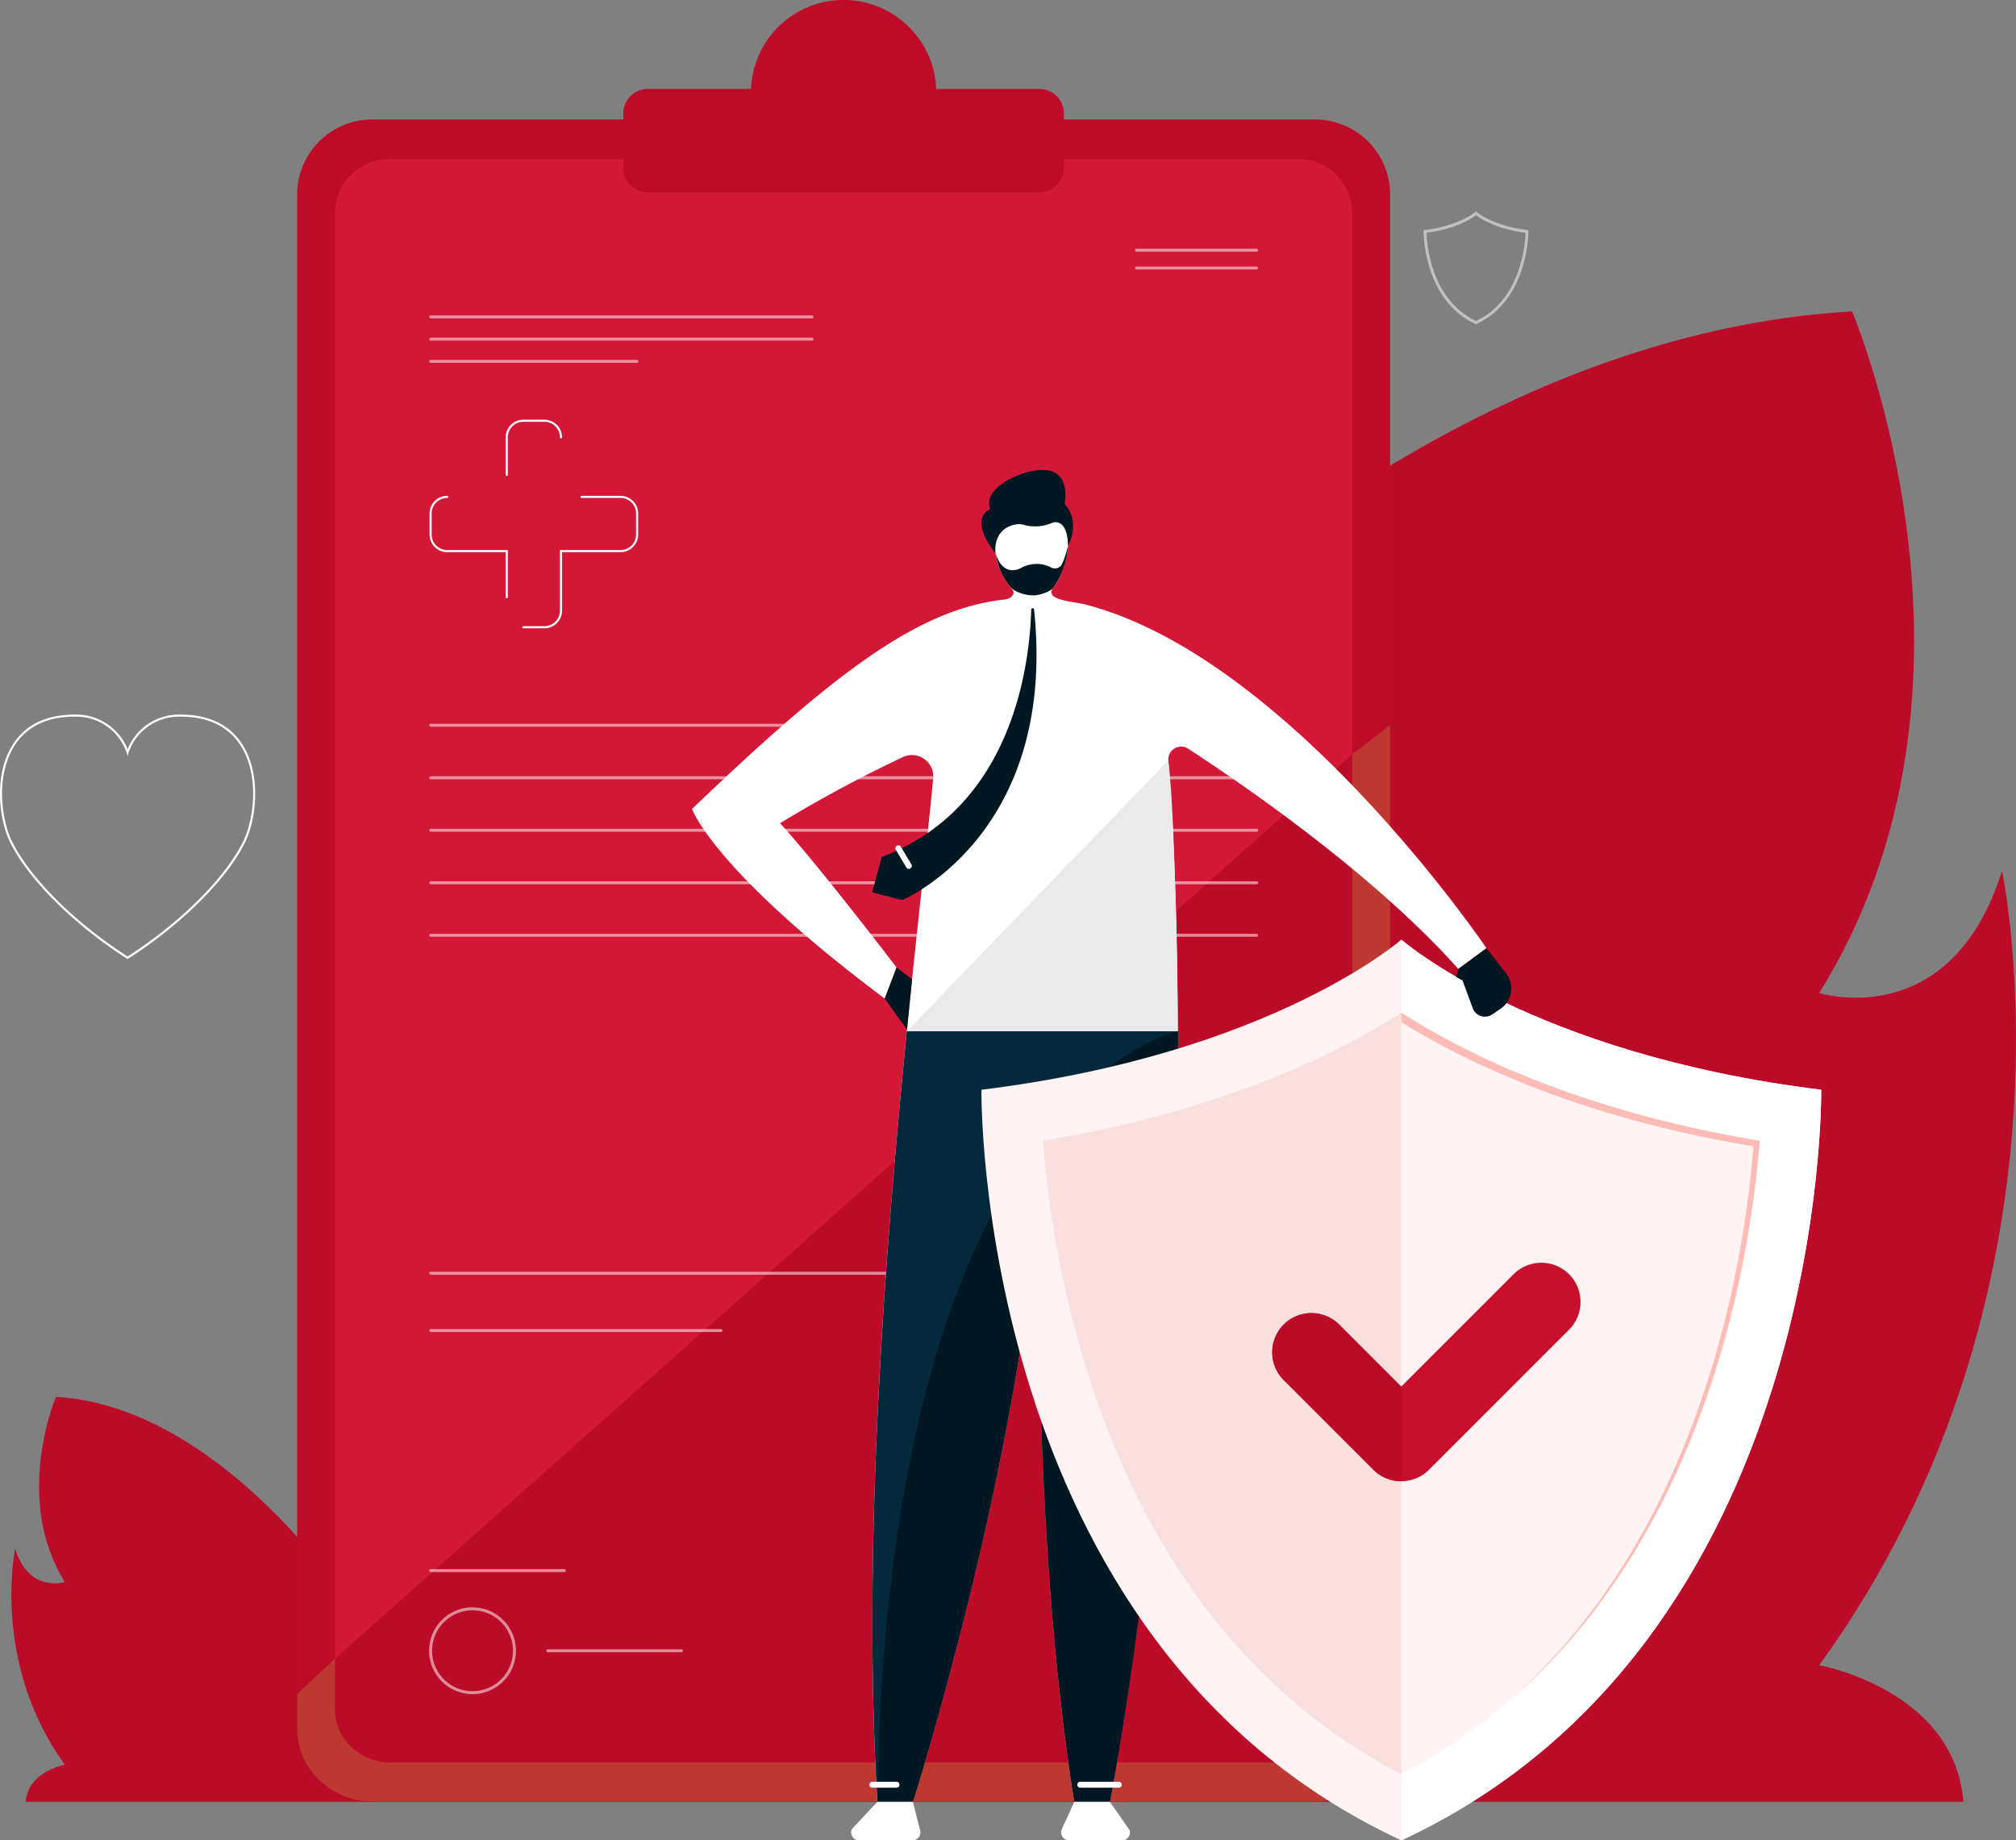 <svg id="Group_17682" data-name="Group 17682" xmlns="http://www.w3.org/2000/svg" xmlns:xlink="http://www.w3.org/1999/xlink" width="418.497" height="382.08" viewBox="0 0 418.497 382.08">
  <rect x="0" y="0" width="418.497" height="382.08" fill="#808080" stroke="none"/>
  <defs>
    <clipPath id="clip-path">
      <rect id="Rectangle_2479" data-name="Rectangle 2479" width="418.497" height="382.08" fill="none"/>
    </clipPath>
    <clipPath id="clip-path-2">
      <rect id="Rectangle_2478" data-name="Rectangle 2478" width="418.496" height="382.08" fill="none"/>
    </clipPath>
    <clipPath id="clip-path-3">
      <rect id="Rectangle_2476" data-name="Rectangle 2476" width="172.09" height="300.086" fill="none"/>
    </clipPath>
    <clipPath id="clip-path-4">
      <rect id="Rectangle_2477" data-name="Rectangle 2477" width="21.783" height="23.455" fill="none"/>
    </clipPath>
  </defs>
  <g id="Group_17681" data-name="Group 17681" clip-path="url(#clip-path)">
    <g id="Group_17680" data-name="Group 17680" transform="translate(0 -0.001)">
      <g id="Group_17679" data-name="Group 17679" clip-path="url(#clip-path-2)">
        <path id="Path_9174" data-name="Path 9174" d="M112.255,2440.5s13.354-31.83-19.765-52.2c0,0-5.62,6.7-3.981,9.713,0,0-26.229-39.643-60.074-41.593,0,0-8.99,21.058,1.851,38.451,0,0-7.4,2.35-10.312-6.886,0,0-5.024,23.64,10.312,44.808,0,0-7.635,1.375-8.131,7.709Z" transform="translate(-16.825 -2066.417)" fill="#bc0b28"/>
        <path id="Path_9175" data-name="Path 9175" d="M547.7,834.766s-49.143-117.138,72.737-192.107c0,0,20.68,24.656,14.652,35.746,0,0,96.524-145.888,221.079-153.067,0,0,33.085,77.5-6.812,141.5,0,0,27.246,8.65,37.95-25.342,0,0,18.489,87-37.95,164.9,0,0,28.1,5.061,29.922,28.37Z" transform="translate(-471.707 -460.685)" fill="#bc0b28"/>
        <path id="Path_9176" data-name="Path 9176" d="M712.548,550.8H516.754a15.593,15.593,0,0,1-15.547-15.547V217.073a15.593,15.593,0,0,1,15.547-15.547H712.548A15.593,15.593,0,0,1,728.1,217.073V535.258A15.593,15.593,0,0,1,712.548,550.8" transform="translate(-439.525 -176.724)" fill="#be0b28"/>
        <path id="Path_9177" data-name="Path 9177" d="M517.289,1447H712.013c8.845,0,16.082-6.764,16.082-15.03V1223.489l-7.872,6L509.079,1417.248l-7.872,7.357v7.362c0,8.267,7.237,15.03,16.082,15.03" transform="translate(-439.525 -1072.917)" fill="#bc3831"/>
        <path id="Path_9178" data-name="Path 9178" d="M765.121,601.06H576.366a11.228,11.228,0,0,1-11.195-11.195V279.384a11.228,11.228,0,0,1,11.195-11.195H765.121a11.228,11.228,0,0,1,11.195,11.195V589.865a11.228,11.228,0,0,1-11.195,11.195" transform="translate(-495.617 -235.183)" fill="#d31837"/>
        <path id="Path_9179" data-name="Path 9179" d="M576.751,1481.573H764.736c6.369,0,11.58-4.87,11.58-10.822V1272.273L565.171,1460.029v10.723c0,5.952,5.211,10.822,11.58,10.822" transform="translate(-495.617 -1115.697)" fill="#bc0b28"/>
        <path id="Path_9180" data-name="Path 9180" d="M1137.753,18.471h-21.432a19.229,19.229,0,0,0-38.429,0h-21.432a5.091,5.091,0,0,0-5.091,5.091V34.849a5.091,5.091,0,0,0,5.091,5.091h81.292a5.091,5.091,0,0,0,5.091-5.091V23.562a5.091,5.091,0,0,0-5.091-5.091" transform="translate(-921.98 0.004)" fill="#be0b28"/>
        <g id="Group_17675" data-name="Group 17675" transform="translate(89.082 51.636)" opacity="0.53">
          <g id="Group_17674" data-name="Group 17674">
            <g id="Group_17673" data-name="Group 17673" clip-path="url(#clip-path-3)">
              <path id="Path_9181" data-name="Path 9181" d="M803.327,532.685H724.154a.308.308,0,0,1,0-.615h79.173a.308.308,0,0,1,0,.615" transform="translate(-723.846 -518.225)" fill="#fff"/>
              <path id="Path_9182" data-name="Path 9182" d="M803.327,570.185H724.154a.308.308,0,0,1,0-.615h79.173a.308.308,0,0,1,0,.615" transform="translate(-723.846 -551.11)" fill="#fff"/>
              <path id="Path_9183" data-name="Path 9183" d="M767.022,607.685H724.154a.308.308,0,0,1,0-.615h42.868a.308.308,0,0,1,0,.615" transform="translate(-723.846 -583.995)" fill="#fff"/>
              <path id="Path_9184" data-name="Path 9184" d="M1939.905,420.185h-24.921a.308.308,0,1,1,0-.615h24.921a.308.308,0,0,1,0,.615" transform="translate(-1768.123 -419.57)" fill="#fff"/>
              <path id="Path_9185" data-name="Path 9185" d="M1939.905,450.185h-24.921a.308.308,0,1,1,0-.615h24.921a.308.308,0,0,1,0,.615" transform="translate(-1768.123 -445.878)" fill="#fff"/>
              <path id="Path_9186" data-name="Path 9186" d="M895.628,1221.606H724.154a.308.308,0,0,1,0-.615H895.628a.308.308,0,1,1,0,.615" transform="translate(-723.846 -1122.362)" fill="#fff"/>
              <path id="Path_9187" data-name="Path 9187" d="M895.628,1310.185H724.154a.308.308,0,0,1,0-.615H895.628a.308.308,0,1,1,0,.615" transform="translate(-723.846 -1200.04)" fill="#fff"/>
              <path id="Path_9188" data-name="Path 9188" d="M895.628,1398.764H724.154a.308.308,0,0,1,0-.615H895.628a.308.308,0,1,1,0,.615" transform="translate(-723.846 -1277.718)" fill="#fff"/>
              <path id="Path_9189" data-name="Path 9189" d="M895.628,1487.344H724.154a.308.308,0,0,1,0-.615H895.628a.308.308,0,1,1,0,.615" transform="translate(-723.846 -1355.396)" fill="#fff"/>
              <path id="Path_9190" data-name="Path 9190" d="M895.628,1575.923H724.154a.308.308,0,0,1,0-.615H895.628a.308.308,0,1,1,0,.615" transform="translate(-723.846 -1433.074)" fill="#fff"/>
              <path id="Path_9191" data-name="Path 9191" d="M895.628,2146.021H724.154a.308.308,0,0,1,0-.615H895.628a.308.308,0,1,1,0,.615" transform="translate(-723.846 -1933.01)" fill="#fff"/>
              <path id="Path_9192" data-name="Path 9192" d="M784.457,2242.681h-60.3a.308.308,0,0,1,0-.615h60.3a.308.308,0,0,1,0,.615" transform="translate(-723.846 -2017.775)" fill="#fff"/>
              <path id="Path_9193" data-name="Path 9193" d="M751.946,2647.681H724.154a.308.308,0,0,1,0-.615h27.792a.308.308,0,0,1,0,.615" transform="translate(-723.846 -2372.932)" fill="#fff"/>
              <path id="Path_9194" data-name="Path 9194" d="M949.446,2782.856H921.654a.308.308,0,0,1,0-.615h27.792a.308.308,0,0,1,0,.615" transform="translate(-897.04 -2491.473)" fill="#fff"/>
              <path id="Path_9195" data-name="Path 9195" d="M732.856,2729.549a9.01,9.01,0,1,1,9.01-9.01,9.02,9.02,0,0,1-9.01,9.01m0-17.405a8.395,8.395,0,1,0,8.395,8.4,8.4,8.4,0,0,0-8.395-8.4" transform="translate(-723.846 -2429.462)" fill="#fff"/>
            </g>
          </g>
        </g>
        <g id="Group_17678" data-name="Group 17678" transform="translate(295.508 43.873)" opacity="0.5">
          <g id="Group_17677" data-name="Group 17677">
            <g id="Group_17676" data-name="Group 17676" clip-path="url(#clip-path-4)">
              <path id="Path_9196" data-name="Path 9196" d="M2412.069,379.945l-.129-.06c-10.831-5.03-10.764-19.065-10.761-19.206l0-.269.267-.032c7.115-.874,10.385-3.682,10.418-3.71l.2-.178.2.178c.032.028,3.3,2.836,10.419,3.71l.267.032,0,.269c0,.141.07,14.176-10.762,19.206ZM2401.8,360.954c.049,1.931.743,13.784,10.272,18.312,9.536-4.531,10.225-16.382,10.273-18.312-6.222-.816-9.459-3.029-10.273-3.658-.813.63-4.052,2.842-10.272,3.658" transform="translate(-2401.178 -356.49)" fill="#fff"/>
            </g>
          </g>
        </g>
        <path id="Path_9197" data-name="Path 9197" d="M853.227,719.736a.216.216,0,0,1-.216-.216v-7.806a3.661,3.661,0,0,1,3.657-3.657h4.378a3.661,3.661,0,0,1,3.657,3.657.216.216,0,0,1-.432,0,3.228,3.228,0,0,0-3.224-3.224h-4.378a3.228,3.228,0,0,0-3.224,3.224v7.806a.216.216,0,0,1-.216.216" transform="translate(-748.033 -620.918)" fill="#fff"/>
        <path id="Path_9198" data-name="Path 9198" d="M885.56,863.98h-4.378a.216.216,0,1,1,0-.433h4.378a3.228,3.228,0,0,0,3.224-3.224V847.742h12.581a3.227,3.227,0,0,0,3.223-3.223V840.14a3.227,3.227,0,0,0-3.223-3.223H893.27a.216.216,0,0,1,0-.433h8.095a3.66,3.66,0,0,1,3.656,3.656v4.379a3.66,3.66,0,0,1-3.656,3.656H889.216v12.149a3.661,3.661,0,0,1-3.657,3.657" transform="translate(-772.547 -733.539)" fill="#fff"/>
        <path id="Path_9199" data-name="Path 9199" d="M740.609,857.761a.216.216,0,0,1-.216-.216v-9.37H728.244a3.66,3.66,0,0,1-3.656-3.656V840.14a3.66,3.66,0,0,1,3.656-3.656.216.216,0,0,1,0,.433,3.227,3.227,0,0,0-3.223,3.223v4.379a3.227,3.227,0,0,0,3.223,3.223h12.582v9.8a.216.216,0,0,1-.216.216" transform="translate(-635.415 -733.539)" fill="#fff"/>
        <path id="Path_9200" data-name="Path 9200" d="M26.489,1256.235l-.117-.074c-11.059-7.057-20.606-16.576-24.321-24.252-2.157-4.457-3.44-13.6.462-19.976,2.537-4.146,6.739-6.31,12.49-6.435.118,0,.236,0,.352,0a11.51,11.51,0,0,1,11.133,7.171,11.511,11.511,0,0,1,11.133-7.171c.117,0,.234,0,.352,0,5.751.125,9.953,2.289,12.49,6.435,3.9,6.376,2.619,15.519.462,19.976-3.715,7.676-13.262,17.195-24.321,24.252Zm-11.136-50.307c-.112,0-.225,0-.34,0-5.593.121-9.674,2.216-12.129,6.227-3.816,6.236-2.556,15.192-.442,19.56,3.67,7.582,13.1,16.992,24.047,24,10.946-7.009,20.377-16.419,24.047-24,2.114-4.368,3.374-13.323-.442-19.56-2.455-4.011-6.536-6.106-12.129-6.227-.114,0-.229,0-.341,0a11.068,11.068,0,0,0-10.926,7.43l-.209.736-.21-.736a11.087,11.087,0,0,0-10.926-7.43" transform="translate(0 -1057.136)" fill="#fff"/>
        <path id="Path_9201" data-name="Path 9201" d="M1242.269,892.032c1.476-1.586,4.727-8.767,2.3-14.046l-12.963.663s-4.177,5.693,2.2,13.634a.956.956,0,0,1,.282.882c-.162.482-.645,1.106-2.041,1.261-18.018,2-35.651,15.662-64.69,43.45,0,0,4.305,12.673,40,39.382l2.461-6.461s-16.511-21.639-24.2-29.946a274.711,274.711,0,0,1,25.55-13.754,4.423,4.423,0,0,1,6.249,4.428c-3.333,35.559-16.314,132.481-11.6,212.491h7.384s22.768-71.428,26.255-129.016c0,0-1.974,71.174,7.256,129.016h7.384s20.317-104.936,12.129-216.209a2.662,2.662,0,0,1,4.105-2.439c10.76,6.992,38.333,25.788,56.094,45.738l5.846-4.307s-40.827-60.433-83.33-71.379c-1.8-.464-5.2-.65-6.589-1.731a1.134,1.134,0,0,1-.083-1.655" transform="translate(-1023.696 -769.934)" fill="#fff"/>
        <path id="Path_9202" data-name="Path 9202" d="M1673.439,808.45s2.746-4.862-.725-8.619c0,0,1.573-7.076-4.564-7.076-4.5,0-12.7,3.923-10.845,8.115,0,0-4.8,1.717,1.06,9.153,0,0-.709-5.052,4.211-5.947a3.8,3.8,0,0,1,1.83.127,8.783,8.783,0,0,0,5.681-.443s3.174-1.426,3.352,4.69" transform="translate(-1451.722 -695.192)" fill="#011721"/>
        <path id="Path_9203" data-name="Path 9203" d="M1472.587,1899.618h7.384s22.768-71.428,26.255-129.016c0,0-1.974,71.174,7.256,129.016h7.384s14.143-72.014,14.122-159.988h-56.28c-4.5,45.242-9.281,106.406-6.121,159.988" transform="translate(-1290.464 -1525.537)" fill="#05293c"/>
        <path id="Path_9204" data-name="Path 9204" d="M1513.5,1770.6s-1.974,71.174,7.256,129.016h7.384s14.143-72.014,14.123-159.988c0,0-60.247,12-62.4,159.988h7.384s22.767-71.428,26.255-129.016" transform="translate(-1297.737 -1525.537)" fill="#011721"/>
        <path id="Path_9205" data-name="Path 9205" d="M1829.783,1616.27c-60.222-7.4-87.163-31.168-87.163-31.168s-26.941,23.772-87.163,31.168c0,0-1.585,114.633,87.163,155.837,88.748-41.2,87.163-155.837,87.163-155.837" transform="translate(-1451.722 -1390.027)" fill="#fff4f3"/>
        <path id="Path_9206" data-name="Path 9206" d="M1759.255,1734.908a218.138,218.138,0,0,0,9.478,48.837c12.469,38.915,34.293,66.7,64.909,82.687,61-31.928,72.309-104.467,74.395-131.524-38.515-6.362-62.771-19.077-74.391-26.6-11.621,7.523-35.876,20.238-74.391,26.6" transform="translate(-1542.748 -1498.07)" fill="#f9dfde"/>
        <path id="Path_9207" data-name="Path 9207" d="M2450.888,1616.271c-60.222-7.4-87.163-31.167-87.163-31.167v187c88.748-41.2,87.163-155.837,87.163-155.837" transform="translate(-2072.827 -1390.028)" fill="#fff"/>
        <path id="Path_9208" data-name="Path 9208" d="M2363.725,1866.432c61-31.929,72.305-104.465,74.391-131.522-38.515-6.362-62.77-19.077-74.391-26.6Z" transform="translate(-2072.827 -1498.072)" fill="#fff4f3"/>
        <path id="Path_9209" data-name="Path 9209" d="M2363.72,1708.309c0,1,0,1.974,0,1.974,12.176,7.619,36.2,19.688,73.083,25.78-1.777,23.062-10.261,79.163-50.5,115,41.37-35.774,50.014-92.842,51.811-116.152-38.515-6.363-62.771-19.077-74.391-26.6" transform="translate(-2072.823 -1498.071)" fill="#ffbbb6"/>
        <path id="Path_9210" data-name="Path 9210" d="M1504.122,1026.331c-.333,11.71-3.934,41.127-31.021,51.354l-2.006,7.333,6.229,1.638s32.3-13.485,27.382-60.343a.292.292,0,0,0-.582.018" transform="translate(-1290.05 -899.778)" fill="#011721"/>
        <path id="Path_9211" data-name="Path 9211" d="M1583.882,1282.8l-54.287,56.221h56.28s-.382-43.723-1.993-56.221" transform="translate(-1341.351 -1124.925)" fill="#eaeaea"/>
        <path id="Path_9212" data-name="Path 9212" d="M1492.361,1638.591l4.618,6.412,1.061-10.429-3.217-2.444Z" transform="translate(-1308.699 -1431.267)" fill="#011721"/>
        <path id="Path_9213" data-name="Path 9213" d="M2459.861,1603.938l.882,2.4,2.112,5.741a2.7,2.7,0,0,0,4.045,1.3l1.723-1.168a5.09,5.09,0,0,0,1.161-7.339l-4.078-5.241Z" transform="translate(-2157.132 -1402.767)" fill="#011721"/>
        <path id="Path_9214" data-name="Path 9214" d="M2456.049,1636.25l.469-1.62.882,2.4Z" transform="translate(-2153.789 -1433.459)" fill="#011721"/>
        <path id="Path_9215" data-name="Path 9215" d="M1441.2,3039.63l-5.273,5.65a1.659,1.659,0,0,0,1.509,2.35h11.045a1.66,1.66,0,0,0,1.609-2.068l-1.506-5.931Z" transform="translate(-1259.08 -2665.549)" fill="#fff"/>
        <path id="Path_9216" data-name="Path 9216" d="M1792.646,3039.63l-2.585,5.65a1.659,1.659,0,0,0,1.509,2.35h10.979a1.659,1.659,0,0,0,1.608-2.068l-4.127-5.931Z" transform="translate(-1569.628 -2665.549)" fill="#fff"/>
        <path id="Path_9217" data-name="Path 9217" d="M1682.163,928.8a3.656,3.656,0,0,0,1.495,1.162,8.146,8.146,0,0,0,3.8.788s3.031-.348,4-1.883a17.087,17.087,0,0,0,2.841-8.448,20.483,20.483,0,0,1-1.24,3.81,1.657,1.657,0,0,1-2.208.763,6.62,6.62,0,0,0-2.446-.754,7.063,7.063,0,0,0-3.923.846s-3.584,2.156-5.235-3.057a14.335,14.335,0,0,0,2.917,6.773" transform="translate(-1472.585 -807.143)" fill="#011721"/>
        <path id="Path_9218" data-name="Path 9218" d="M1513.214,1431.1a.617.617,0,0,1-.529-.3l-2.166-3.641a.616.616,0,1,1,1.058-.63l2.166,3.641a.615.615,0,0,1-.528.93" transform="translate(-1324.547 -1250.708)" fill="#fff"/>
        <path id="Path_9219" data-name="Path 9219" d="M1472.182,3007.046h-5a.615.615,0,0,1,0-1.231h5a.615.615,0,0,1,0,1.231" transform="translate(-1286.079 -2635.896)" fill="#fff"/>
        <path id="Path_9220" data-name="Path 9220" d="M1825.811,3007.046h-8a.615.615,0,0,1,0-1.231h8a.615.615,0,1,1,0,1.231" transform="translate(-1593.558 -2635.896)" fill="#fff"/>
        <path id="Path_9221" data-name="Path 9221" d="M2207.431,2132.64a8.165,8.165,0,0,0-11.513,0l-23.336,23.336-12.9-12.9a8.141,8.141,0,0,0-11.513,11.513l18.661,18.661a8.165,8.165,0,0,0,11.513,0l29.093-29.093a8.165,8.165,0,0,0,0-11.513" transform="translate(-1881.712 -1868.099)" fill="#c8102e"/>
        <path id="Path_9222" data-name="Path 9222" d="M2172.61,2230.282l-.028.028-12.9-12.9a8.141,8.141,0,0,0-11.513,11.513l18.661,18.661a8.116,8.116,0,0,0,5.785,2.373Z" transform="translate(-1881.712 -1942.432)" fill="#bc0b28"/>
      </g>
    </g>
  </g>
</svg>
